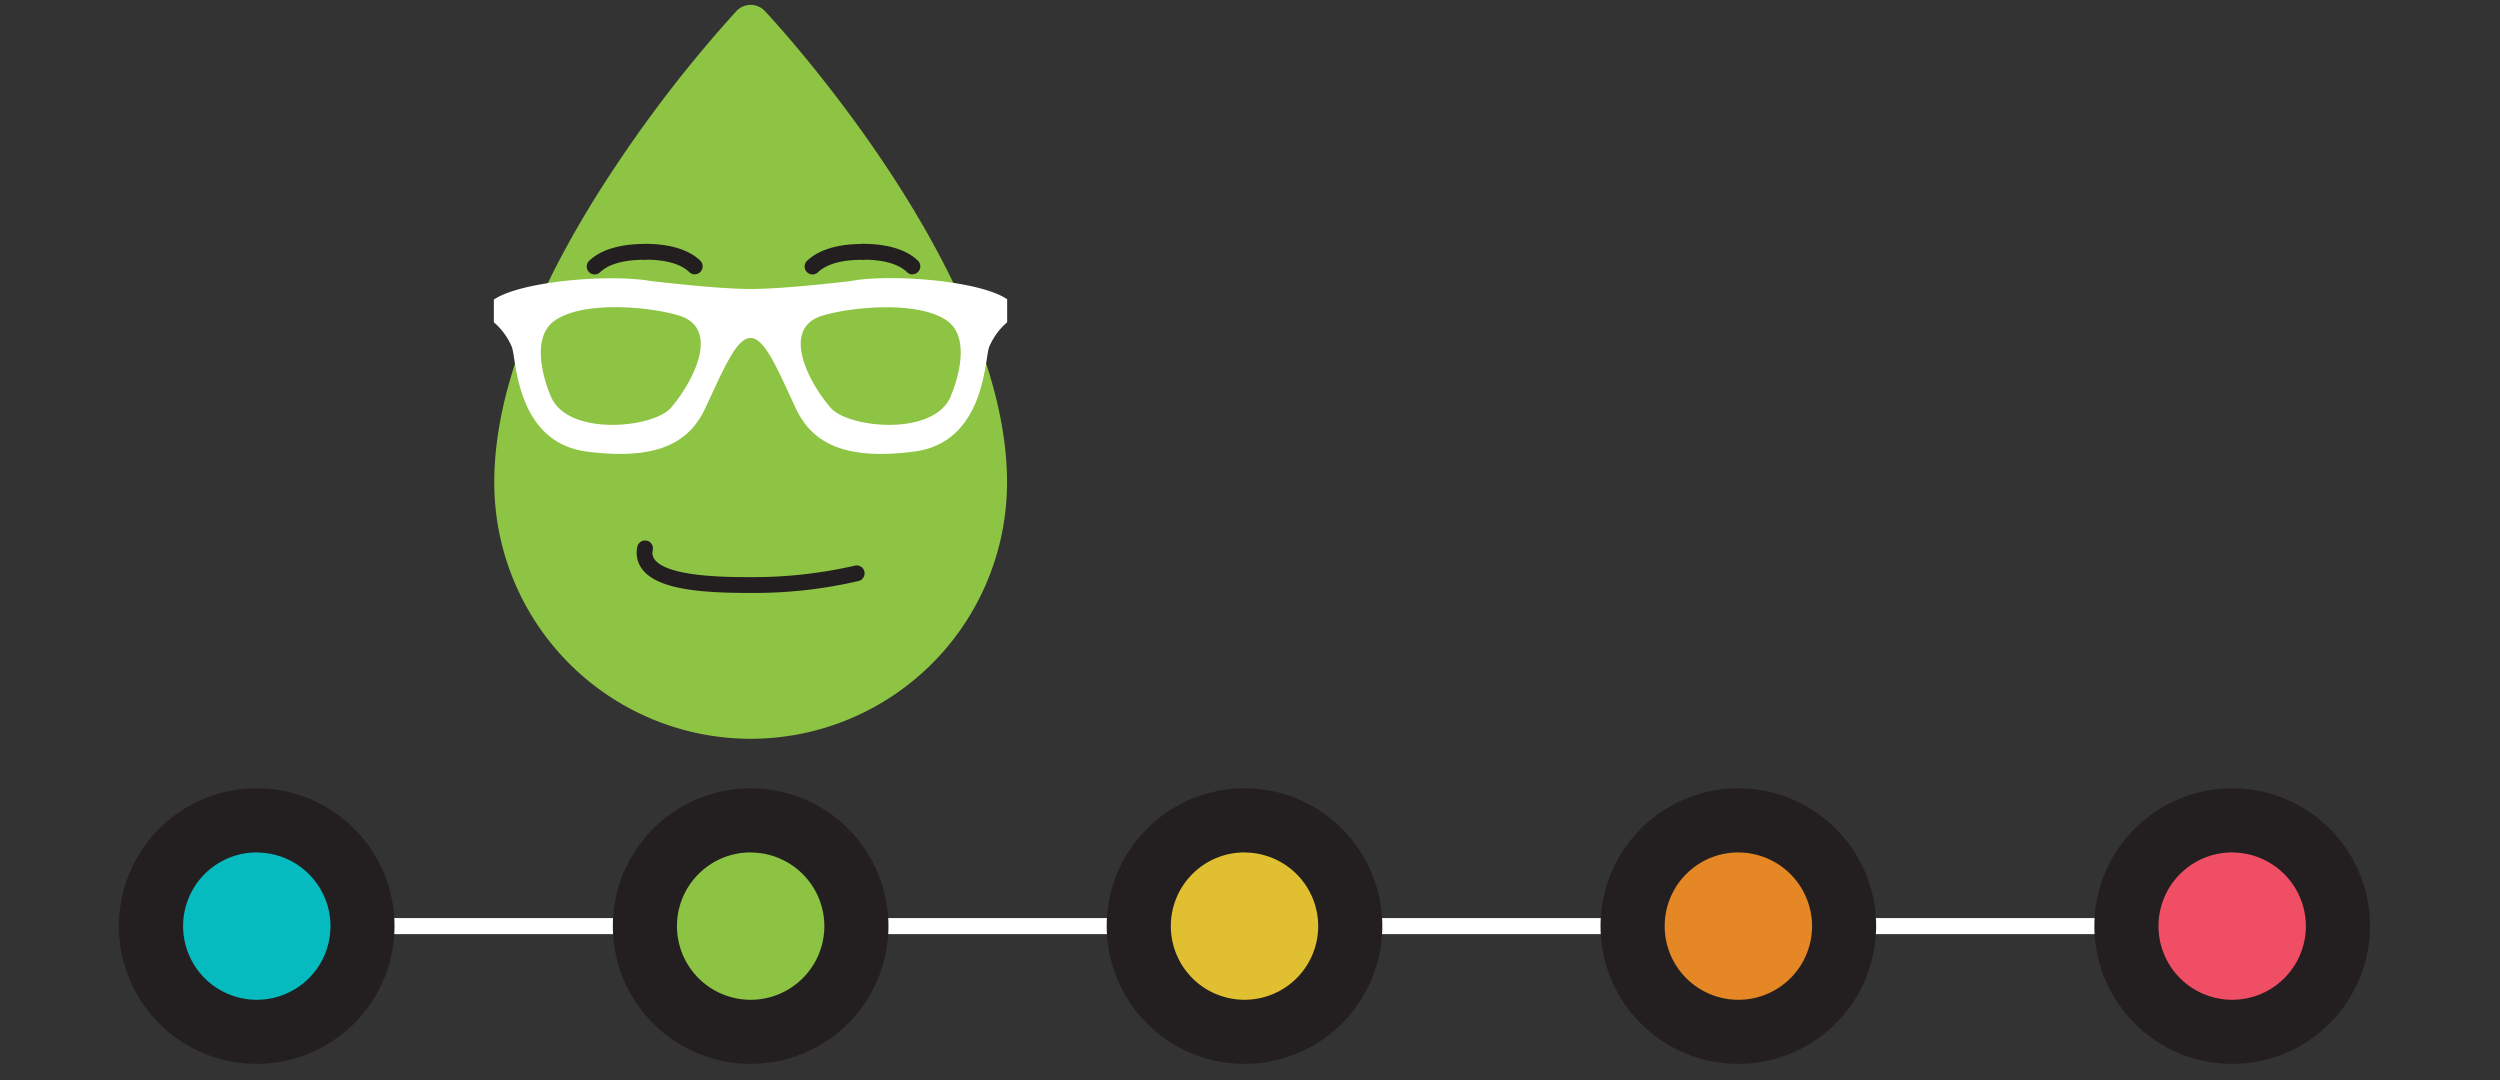 <?xml version="1.0" encoding="UTF-8"?> <svg xmlns="http://www.w3.org/2000/svg" id="Layer_1" data-name="Layer 1" viewBox="0 0 551.32 238.25"><rect x="0" y="0" width="551.32" height="238.25" fill="#333333" stroke="none"/><defs><style>.cls-1{fill:#8dc443;}.cls-2{fill:#fff;}.cls-3{fill:#05bbc0;}.cls-4{fill:#231f20;}.cls-5{fill:#8dc343;}.cls-6{fill:#e0c031;}.cls-7{fill:#e58725;}.cls-8{fill:#f04e64;}</style></defs><title>thornton-water</title><path class="cls-1" d="M168.68,2.44a4.3,4.3,0,0,0-6.28,0,287.46,287.46,0,0,0-26.56,34.08C118,63.23,109,86.74,109,106.38a56.54,56.54,0,0,0,113.08,0C222.08,59.94,170.86,4.77,168.68,2.44Z"></path><rect class="cls-2" x="56.63" y="202.46" width="435.63" height="3.54"></rect><circle class="cls-3" cx="56.63" cy="204.23" r="23.32"></circle><path class="cls-4" d="M56.63,234.62A30.39,30.39,0,1,1,87,204.23,30.42,30.42,0,0,1,56.63,234.62Zm0-46.64a16.25,16.25,0,1,0,16.25,16.25A16.27,16.27,0,0,0,56.63,188Z"></path><circle class="cls-5" cx="165.54" cy="204.23" r="23.32"></circle><path class="cls-4" d="M165.54,234.62a30.39,30.39,0,1,1,30.39-30.39A30.42,30.42,0,0,1,165.54,234.62Zm0-46.64a16.25,16.25,0,1,0,16.25,16.25A16.27,16.27,0,0,0,165.54,188Z"></path><circle class="cls-6" cx="274.45" cy="204.23" r="23.32"></circle><path class="cls-4" d="M274.45,234.62a30.39,30.39,0,1,1,30.39-30.39A30.42,30.42,0,0,1,274.45,234.62Zm0-46.64a16.25,16.25,0,1,0,16.25,16.25A16.27,16.27,0,0,0,274.45,188Z"></path><circle class="cls-7" cx="383.35" cy="204.23" r="23.32"></circle><path class="cls-4" d="M383.35,234.62a30.39,30.39,0,1,1,30.39-30.39A30.43,30.43,0,0,1,383.35,234.62Zm0-46.64a16.25,16.25,0,1,0,16.26,16.25A16.27,16.27,0,0,0,383.35,188Z"></path><circle class="cls-8" cx="492.26" cy="204.23" r="23.32"></circle><path class="cls-4" d="M492.26,234.62a30.39,30.39,0,1,1,30.39-30.39A30.43,30.43,0,0,1,492.26,234.62Zm0-46.64a16.25,16.25,0,1,0,16.25,16.25A16.27,16.27,0,0,0,492.26,188Z"></path><path class="cls-2" d="M187.41,62c-1,.12-14.47,1.73-21.87,1.73S144.7,62.08,143.67,62c-9.12-1.65-28.82,0-34.76,4.07v5a14.72,14.72,0,0,1,4,5.52c1,3,1,21,16.54,23s22.52-2,26.06-9.52c4-8.52,6.83-15.54,10-15.54s6,7,10,15.54c3.53,7.5,10.53,11.52,26.06,9.52s15.54-20,16.54-23a14.6,14.6,0,0,1,4-5.52V66C216.23,61.92,196.52,60.3,187.41,62ZM148,89.89c-3.85,4.51-22.67,6.43-26.49-2.4-1.72-3.95-4.37-13,.7-16.7,6.23-4.54,21.17-3.2,27.67-1.15C158.7,72.43,153.19,83.78,148,89.89Zm61.63-2.4c-3.83,8.83-22.64,6.91-26.49,2.4-5.22-6.11-10.73-17.46-1.89-20.25,6.51-2,21.45-3.39,27.68,1.15C214,74.49,211.32,83.54,209.6,87.49Z"></path><path class="cls-4" d="M165.55,130.76c-10.17,0-20.09-.61-23.74-5a6,6,0,0,1-1.28-5.08,1.74,1.74,0,1,1,3.42.63,2.48,2.48,0,0,0,.54,2.22c3.11,3.74,16.15,3.74,21.06,3.74a100.09,100.09,0,0,0,22.93-2.52,1.74,1.74,0,0,1,.89,3.37A101.35,101.35,0,0,1,165.55,130.76Z"></path><path class="cls-4" d="M131.14,60.52a1.77,1.77,0,0,1-1.26-.53,1.75,1.75,0,0,1,.05-2.47c1.75-1.69,5.3-3.72,12.22-3.72a1.75,1.75,0,0,1,0,3.49c-5.75,0-8.51,1.49-9.8,2.74A1.74,1.74,0,0,1,131.14,60.52Z"></path><path class="cls-4" d="M153.16,60.52A1.74,1.74,0,0,1,152,60c-1.29-1.25-4-2.74-9.8-2.74a1.75,1.75,0,0,1,0-3.49c6.92,0,10.47,2,12.23,3.72a1.75,1.75,0,0,1-1.22,3Z"></path><path class="cls-4" d="M179.19,60.52a1.74,1.74,0,0,1-1.21-3c1.76-1.69,5.3-3.72,12.22-3.72a1.75,1.75,0,1,1,0,3.49c-5.75,0-8.5,1.49-9.8,2.74A1.74,1.74,0,0,1,179.19,60.52Z"></path><path class="cls-4" d="M201.22,60.52A1.74,1.74,0,0,1,200,60c-1.29-1.25-4-2.74-9.8-2.74a1.75,1.75,0,0,1,0-3.49c6.92,0,10.47,2,12.23,3.72a1.75,1.75,0,0,1-1.21,3Z"></path></svg> 